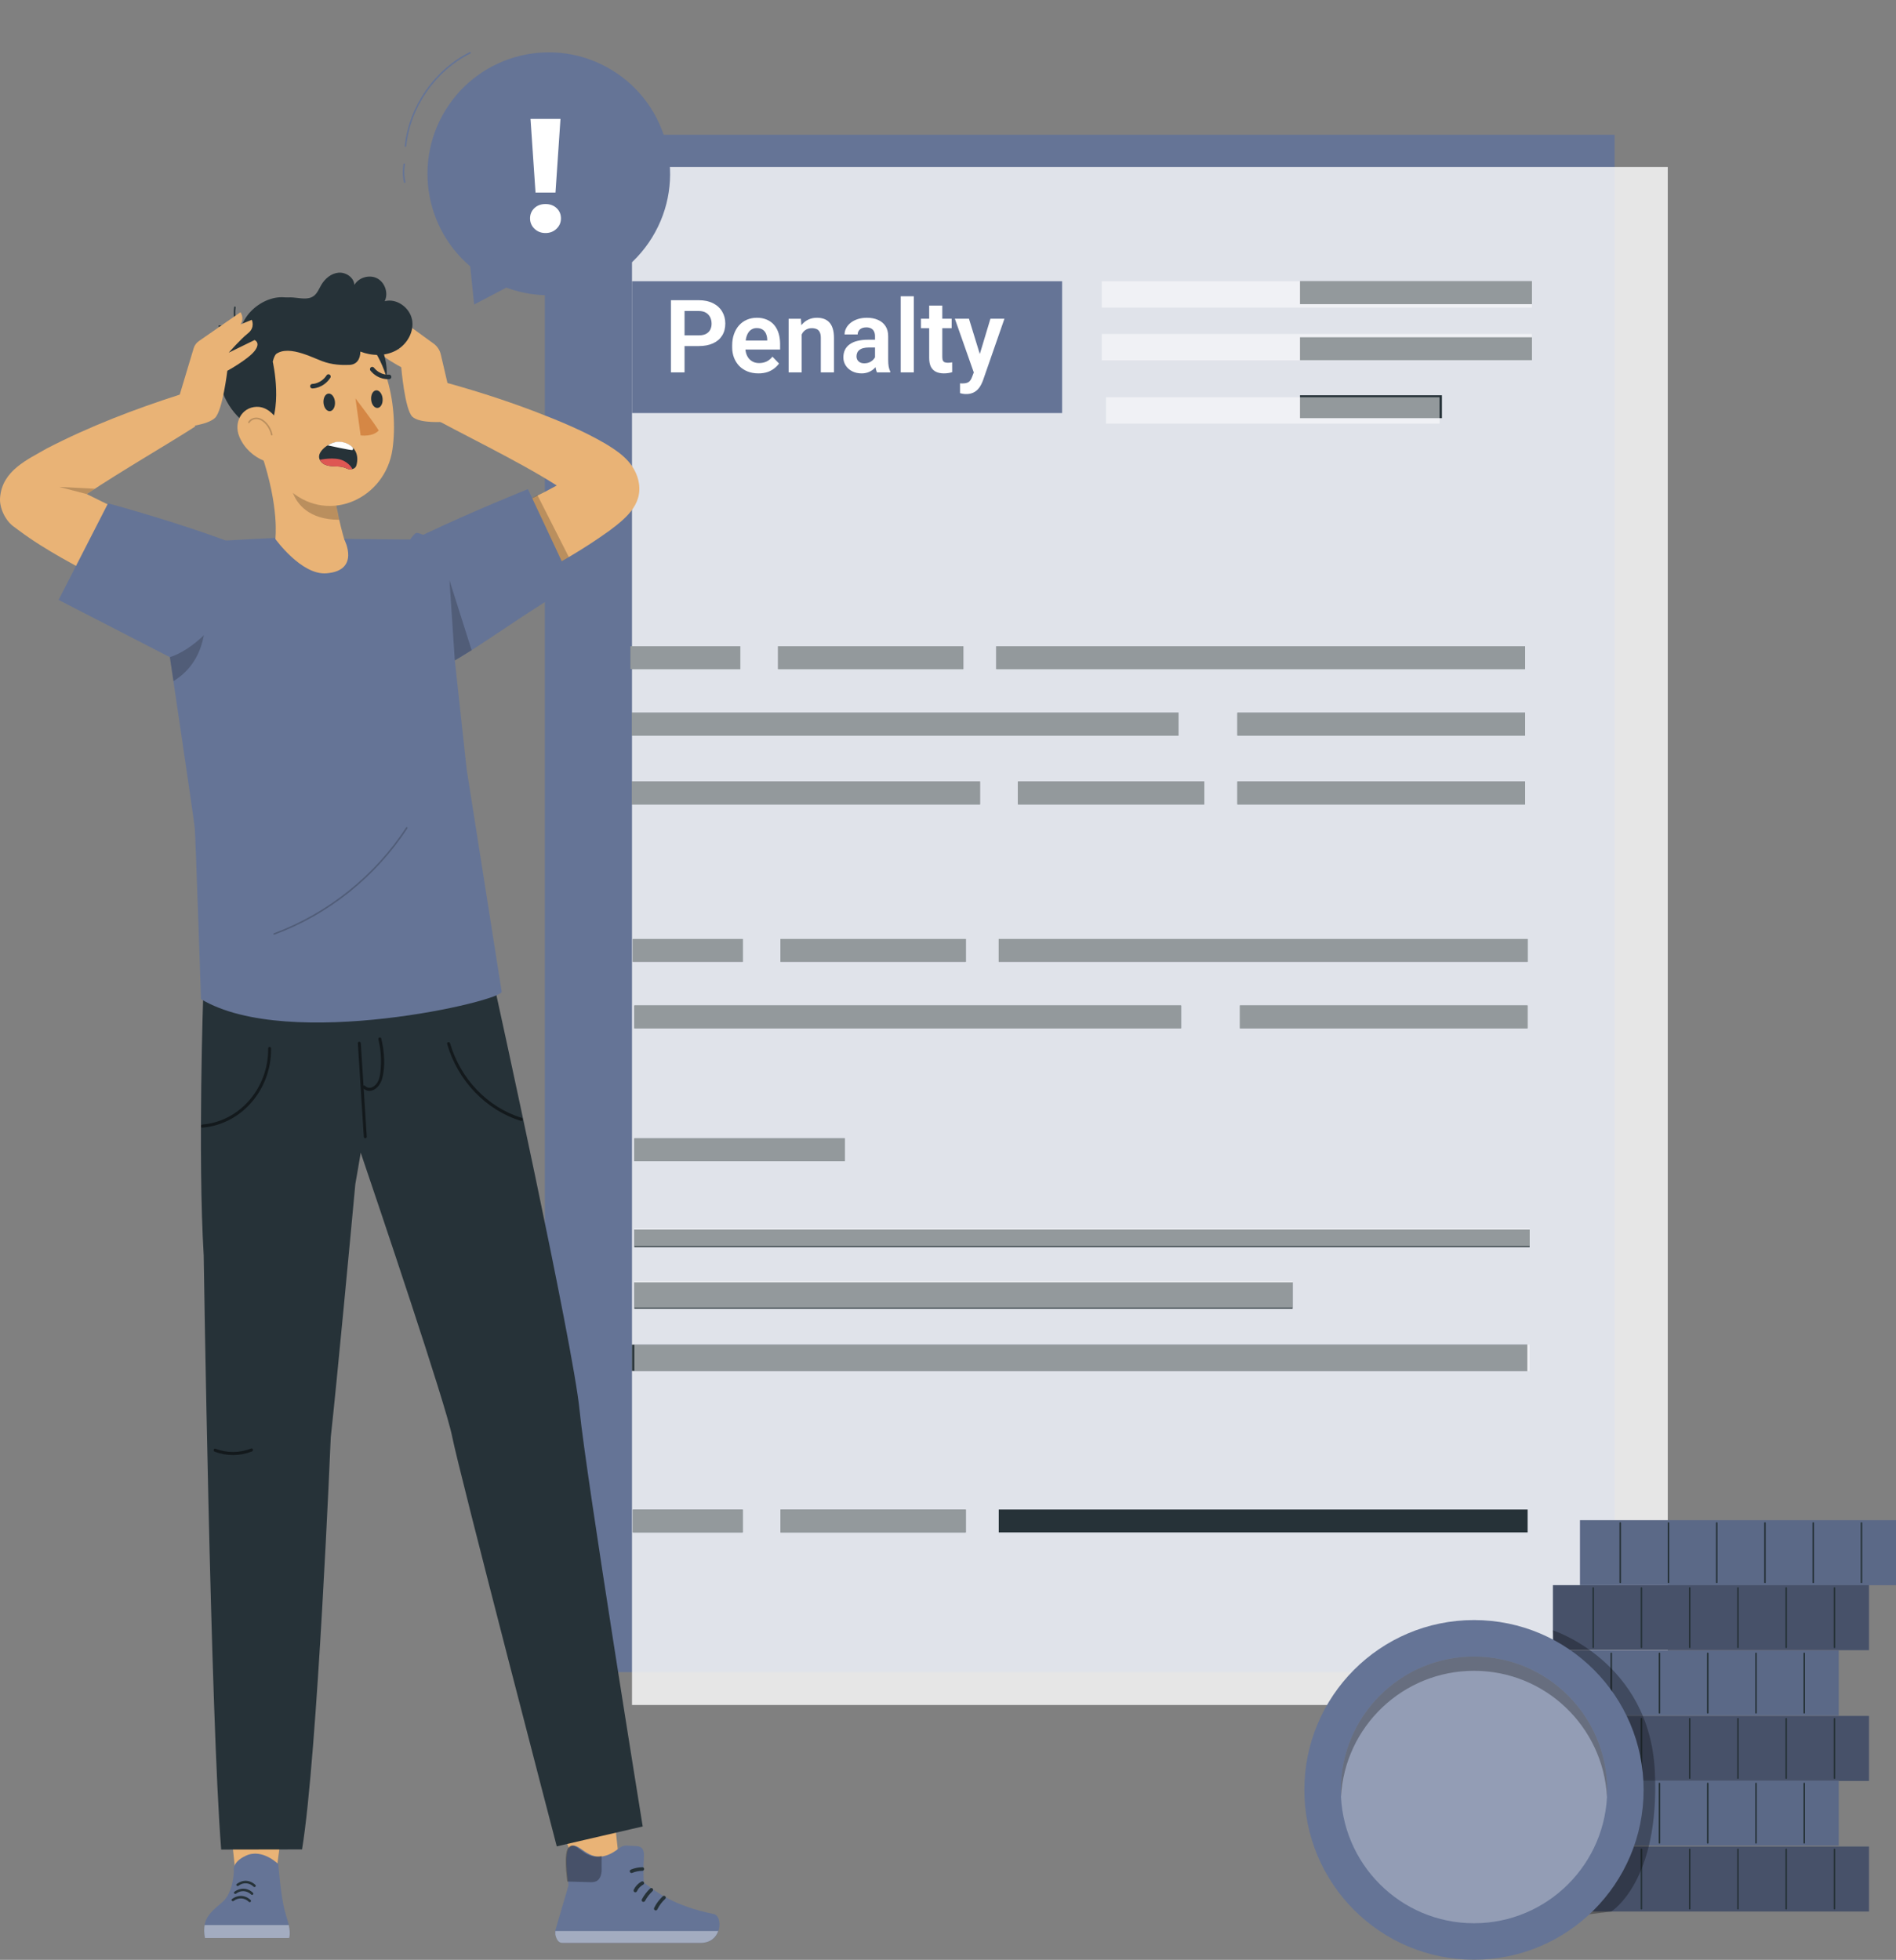 <svg width="358" height="370" viewBox="0 0 358 370" fill="none" xmlns="http://www.w3.org/2000/svg">
<rect x="0" y="0" width="358" height="370" fill="#808080" stroke="none"/>
<g clip-path="url(#clip0_6185_12544)">
<path d="M304.862 25.439H102.875V315.694H304.863L304.862 25.439Z" fill="#657496"/>
<path opacity="0.8" d="M314.907 31.525H119.333V321.884H314.907V31.525Z" fill="white"/>
<path d="M200.546 53.094H119.333V77.982H200.546V53.094Z" fill="#657496"/>
<path d="M222.535 134.549H119.298V138.871H222.535V134.549ZM287.965 134.549H233.643V138.871H287.965V134.549ZM139.777 122.002H119.02V126.326H139.777V122.002ZM181.89 122.002H146.901V126.326H181.89V122.002ZM287.974 122.002H188.112V126.326H287.974V122.002ZM185.049 147.535H119.297V151.861H185.049V147.535ZM227.386 147.535H192.208V151.861H227.386V147.535ZM287.965 147.535H233.643V151.861H287.965V147.535ZM223.004 189.821H119.768V194.145H223.004V189.821ZM288.434 189.821H234.112V194.145H288.434V189.821ZM159.534 214.905H119.768V219.229H159.534V214.905ZM288.823 232.129H119.768V235.447H288.823V232.129ZM288.389 253.856H119.333V258.834H288.389V253.856ZM244.073 242.084H119.768V247.062H244.073V242.084ZM140.245 177.271H119.486V181.595H140.245V177.271ZM182.356 177.271H147.368V181.595H182.356V177.271ZM288.444 177.271H188.581V181.595H288.444V177.271ZM289.251 53.094H245.462V57.418H289.251V53.094ZM289.251 63.674H245.462V67.998H289.251V63.674ZM272.262 74.622H245.462V78.944H272.262V74.622Z" fill="#263238"/>
<g opacity="0.5">
<path d="M222.535 134.549H119.299V138.871H222.535V134.549ZM287.965 134.549H233.643V138.871H287.965V134.549Z" fill="white"/>
</g>
<path opacity="0.5" d="M139.777 122.002H119.02V126.326H139.777V122.002ZM181.89 122.002H146.901V126.326H181.89V122.002ZM287.974 122.002H188.112V126.326H287.974V122.002Z" fill="white"/>
<g opacity="0.5">
<path d="M185.05 147.535H119.297V151.861H185.05V147.535ZM227.386 147.535H192.208V151.861H227.386V147.535ZM287.965 147.535H233.643V151.861H287.965V147.535Z" fill="white"/>
</g>
<g opacity="0.5">
<path d="M223.004 189.822H119.768V194.146H223.004V189.822ZM288.434 189.822H234.112V194.146H288.434V189.822Z" fill="white"/>
</g>
<path opacity="0.5" d="M159.534 214.905H119.768V219.229H159.534V214.905ZM288.823 231.939H119.768V235.257H288.823V231.939ZM288.823 253.857H119.768V258.834H288.823V253.857ZM244.073 241.892H119.768V246.87H244.073V241.892ZM140.245 177.271H119.486V181.595H140.245V177.271ZM182.356 177.271H147.368V181.595H182.356V177.271ZM288.444 177.271H188.581V181.595H288.444V177.271Z" fill="white"/>
<path d="M140.245 284.988H119.486V289.31H140.245V284.988ZM182.356 284.988H147.368V289.31H182.356V284.988ZM288.444 284.988H188.581V289.31H288.444V284.988Z" fill="#263238"/>
<path opacity="0.5" d="M140.245 284.988H119.486V289.31H140.245V284.988ZM182.356 284.988H147.368V289.31H182.356V284.988ZM289.251 53.094H208.038V58.071H289.251V53.094ZM289.251 63.049H208.038V68.026H289.251V63.049ZM271.815 74.992H208.833V79.969H271.815V74.992Z" fill="white"/>
<path d="M131.921 65.334H128.416V63.315H131.921C132.495 63.315 132.959 63.221 133.314 63.033C133.654 62.861 133.932 62.586 134.109 62.248C134.284 61.89 134.37 61.495 134.361 61.096C134.361 60.678 134.277 60.288 134.109 59.927C133.937 59.561 133.66 59.255 133.314 59.047C132.959 58.823 132.495 58.711 131.921 58.711H129.256V70.305H126.687V56.678H131.921C132.981 56.678 133.885 56.868 134.633 57.249C135.386 57.624 135.959 58.145 136.352 58.812C136.749 59.473 136.949 60.228 136.95 61.077C136.95 61.956 136.751 62.714 136.353 63.35C135.959 63.987 135.385 64.477 134.633 64.82C133.884 65.162 132.98 65.334 131.921 65.334ZM143.195 70.491C142.428 70.491 141.739 70.366 141.128 70.116C140.54 69.884 140.008 69.53 139.567 69.077C139.142 68.624 138.809 68.094 138.586 67.514C138.359 66.897 138.245 66.244 138.249 65.586V65.213C138.249 64.433 138.361 63.725 138.586 63.089C138.81 62.446 139.128 61.894 139.54 61.432C139.951 60.97 140.443 60.615 141.016 60.365C141.59 60.116 142.223 59.991 142.915 59.991C143.566 59.978 144.213 60.103 144.813 60.356C145.36 60.592 145.818 60.929 146.187 61.367C146.555 61.804 146.832 62.328 147.019 62.938C147.207 63.544 147.3 64.215 147.299 64.951V65.989H139.371V64.285H144.867V64.1C144.86 63.73 144.784 63.365 144.644 63.023C144.507 62.691 144.295 62.429 144.009 62.236C143.722 62.037 143.35 61.938 142.895 61.938C142.558 61.928 142.226 62.012 141.934 62.18C141.665 62.336 141.44 62.561 141.259 62.855C141.085 63.142 140.954 63.484 140.868 63.884C140.78 64.283 140.735 64.726 140.735 65.211V65.586C140.735 66.011 140.792 66.404 140.905 66.766C141.024 67.128 141.195 67.443 141.418 67.712C141.65 67.974 141.925 68.18 142.242 68.329C142.566 68.473 142.933 68.544 143.344 68.544C143.861 68.544 144.329 68.445 144.746 68.246C145.171 68.039 145.539 67.736 145.85 67.337L147.093 68.627C146.881 68.939 146.594 69.239 146.231 69.527C145.844 69.83 145.409 70.067 144.944 70.229C144.38 70.413 143.788 70.502 143.195 70.491ZM151.374 62.339V70.303H148.906V60.179H151.225L151.374 62.339ZM150.982 64.876H150.252C150.259 64.139 150.358 63.472 150.551 62.873C150.726 62.314 151.001 61.791 151.364 61.33C151.721 60.899 152.142 60.568 152.627 60.337C153.114 60.106 153.655 59.991 154.253 59.991C154.739 59.991 155.179 60.06 155.573 60.197C155.958 60.33 156.304 60.555 156.582 60.852C156.869 61.151 157.087 61.544 157.235 62.031C157.391 62.512 157.469 63.105 157.469 63.809V70.303H154.983V63.791C154.983 63.328 154.914 62.962 154.777 62.696C154.659 62.442 154.453 62.239 154.197 62.125C153.903 62.006 153.589 61.949 153.272 61.956C152.892 61.956 152.559 62.034 152.273 62.19C151.991 62.339 151.753 62.548 151.56 62.817C151.368 63.1 151.223 63.413 151.131 63.743C151.031 64.091 150.982 64.469 150.982 64.876ZM165.219 68.151V63.481C165.219 63.138 165.16 62.842 165.041 62.593C164.927 62.347 164.737 62.143 164.499 62.012C164.214 61.863 163.894 61.792 163.573 61.806C163.242 61.806 162.953 61.862 162.704 61.974C162.474 62.075 162.279 62.241 162.143 62.452C162.01 62.658 161.942 62.899 161.947 63.144H159.469C159.469 62.727 159.569 62.331 159.767 61.956C159.967 61.575 160.251 61.238 160.619 60.944C160.994 60.645 161.44 60.412 161.957 60.244C162.481 60.074 163.066 59.99 163.714 59.991C164.481 59.991 165.163 60.123 165.761 60.385C166.365 60.64 166.839 61.027 167.183 61.544C167.531 62.062 167.705 62.714 167.705 63.501V67.917C167.705 68.423 167.736 68.856 167.799 69.218C167.867 69.573 167.966 69.882 168.098 70.144V70.303H165.583C165.451 69.992 165.36 69.665 165.313 69.329C165.251 68.94 165.22 68.546 165.219 68.151ZM165.565 64.136L165.583 65.606H164.022C163.635 65.606 163.296 65.647 163.003 65.727C162.741 65.785 162.496 65.9 162.283 66.064C162.1 66.2 161.955 66.38 161.862 66.588C161.768 66.804 161.721 67.037 161.723 67.272C161.723 67.521 161.779 67.745 161.891 67.946C162.01 68.145 162.178 68.303 162.396 68.422C162.62 68.535 162.882 68.591 163.182 68.591C163.617 68.591 163.997 68.504 164.322 68.329C164.645 68.147 164.897 67.929 165.079 67.674C165.243 67.462 165.343 67.209 165.368 66.943L166.079 68.01C165.977 68.294 165.845 68.567 165.686 68.823C165.513 69.112 165.288 69.381 165.013 69.63C164.739 69.879 164.409 70.084 164.022 70.247C163.594 70.416 163.137 70.499 162.676 70.491C162.022 70.491 161.436 70.36 160.919 70.097C160.423 69.853 160 69.481 159.693 69.021C159.393 68.559 159.237 68.018 159.245 67.468C159.245 66.931 159.345 66.457 159.544 66.046C159.744 65.634 160.04 65.288 160.432 65.007C160.872 64.699 161.367 64.479 161.891 64.36C162.476 64.211 163.146 64.136 163.901 64.136H165.565ZM172.548 55.93V70.303H170.07V55.931L172.548 55.93ZM179.689 60.177V61.956H173.894V60.177H179.689ZM175.447 57.688H177.923V67.383C177.923 67.682 177.963 67.913 178.044 68.077C178.08 68.153 178.13 68.221 178.193 68.277C178.256 68.333 178.329 68.376 178.408 68.403C178.571 68.459 178.764 68.487 178.988 68.487C179.151 68.487 179.301 68.478 179.438 68.46C179.554 68.444 179.669 68.425 179.784 68.403L179.792 70.257C179.563 70.33 179.329 70.386 179.091 70.424C178.836 70.469 178.546 70.491 178.223 70.491C177.668 70.491 177.182 70.397 176.764 70.209C176.347 70.016 176.005 69.69 175.791 69.283C175.561 68.852 175.447 68.284 175.447 67.581V57.688ZM184.299 69.18L187.009 60.177H189.655L185.598 71.838C185.504 72.087 185.383 72.358 185.234 72.651C185.082 72.956 184.887 73.237 184.653 73.486C184.395 73.764 184.083 73.987 183.737 74.141C183.321 74.319 182.871 74.405 182.419 74.393C182.219 74.396 182.019 74.38 181.821 74.347C181.636 74.312 181.452 74.271 181.269 74.224V72.374C181.332 72.379 181.404 72.382 181.484 72.382C181.573 72.389 181.647 72.392 181.708 72.392C182.071 72.392 182.37 72.348 182.607 72.26C182.833 72.187 183.032 72.047 183.177 71.858C183.326 71.677 183.451 71.44 183.551 71.148L184.299 69.18ZM182.961 60.177L185.252 67.637L185.655 70.247L183.952 70.555L180.298 60.177H182.961Z" fill="white"/>
<path d="M358.003 286.998H298.33V299.266H358.003V286.998Z" fill="#657496"/>
<path opacity="0.1" d="M358.003 286.998H298.33V299.266H358.003V286.998Z" fill="black"/>
<path d="M305.934 287.518V298.735M315.04 287.518V298.735M324.152 287.518V298.735M333.258 287.518V298.735M342.371 287.518V298.735M351.476 287.518V298.735" stroke="#263238" stroke-width="0.289" stroke-linecap="round" stroke-linejoin="round"/>
<path d="M352.898 299.266H293.225V311.535H352.898V299.266Z" fill="#657496"/>
<path opacity="0.3" d="M352.898 299.266H293.225V311.535H352.898V299.266Z" fill="black"/>
<path d="M300.829 299.787V311.003M309.935 299.787V311.003M319.048 299.787V311.003M328.153 299.787V311.003M337.266 299.787V311.003M346.378 299.787V311.003" stroke="#263238" stroke-width="0.289" stroke-linecap="round" stroke-linejoin="round"/>
<path d="M352.898 323.955H293.225V336.225H352.898V323.955Z" fill="#657496"/>
<path opacity="0.3" d="M352.898 323.955H293.225V336.225H352.898V323.955Z" fill="black"/>
<path d="M300.829 324.477V335.694M309.935 324.477V335.694M319.048 324.477V335.694M328.153 324.477V335.694M337.266 324.477V335.694M346.378 324.477V335.694" stroke="#263238" stroke-width="0.289" stroke-linecap="round" stroke-linejoin="round"/>
<path d="M352.898 348.611H293.225V360.881H352.898V348.611Z" fill="#657496"/>
<path opacity="0.3" d="M352.898 348.611H293.225V360.881H352.898V348.611Z" fill="black"/>
<path d="M300.829 349.135V360.353M309.935 349.135V360.353M319.048 349.135V360.353M328.153 349.135V360.353M337.266 349.135V360.353M346.378 349.135V360.353" stroke="#263238" stroke-width="0.289" stroke-linecap="round" stroke-linejoin="round"/>
<path d="M347.19 311.607H287.519V323.875H347.19V311.607Z" fill="#657496"/>
<path opacity="0.1" d="M347.19 311.607H287.519V323.875H347.19V311.607Z" fill="black"/>
<path d="M295.121 312.139V323.356M304.235 312.139V323.356M313.341 312.139V323.356M322.457 312.139V323.356M331.569 312.139V323.356M340.672 312.139V323.356" stroke="#263238" stroke-width="0.289" stroke-linecap="round" stroke-linejoin="round"/>
<path d="M347.19 336.162H287.519V348.432H347.19V336.162Z" fill="#657496"/>
<path opacity="0.1" d="M347.19 336.162H287.519V348.432H347.19V336.162Z" fill="black"/>
<path d="M295.121 336.695V347.913M304.235 336.695V347.913M313.341 336.695V347.913M322.457 336.695V347.913M331.569 336.695V347.913M340.672 336.695V347.913" stroke="#263238" stroke-width="0.289" stroke-linecap="round" stroke-linejoin="round"/>
<path opacity="0.3" d="M293.225 307.795C293.225 307.795 311.487 313.673 312.466 334.455C313.444 355.235 304.232 360.881 304.232 360.881L297.516 361.707L293.215 307.803L293.225 307.795Z" fill="black"/>
<path d="M278.313 369.974C296.001 369.974 310.341 355.621 310.341 337.914C310.341 320.207 296.001 305.852 278.313 305.852C260.626 305.852 246.287 320.205 246.287 337.914C246.287 355.621 260.626 369.974 278.313 369.974Z" fill="#657496"/>
<path opacity="0.3" d="M278.315 363.088C292.204 363.088 303.465 351.817 303.465 337.911C303.465 324.005 292.204 312.734 278.315 312.734C264.426 312.734 253.166 324.007 253.166 337.911C253.166 351.817 264.426 363.088 278.315 363.088Z" fill="white"/>
<path opacity="0.3" d="M278.315 315.432C291.757 315.432 302.729 325.983 303.428 339.26C303.455 338.811 303.467 338.361 303.465 337.911C303.465 324.007 292.206 312.734 278.315 312.734C264.425 312.734 253.166 324.007 253.166 337.911C253.164 338.36 253.176 338.81 253.202 339.26C253.902 325.983 264.874 315.432 278.315 315.432Z" fill="black"/>
<path d="M103.2 337.525L110.615 357.551L117.333 355.376L115.016 334.234L103.2 337.525Z" fill="#E9B376"/>
<path d="M121.556 350.98C121.664 349.686 121.582 348.607 120.192 348.526L118.224 348.418C117.479 348.418 116.95 348.912 116.357 349.326C111.848 352.463 109.992 348.41 108.24 348.418C105.986 348.418 107.441 355.617 107.334 355.996L104.874 364.346C104.659 365.046 105.09 366.548 105.844 366.745C105.978 366.781 106.117 366.799 106.256 366.8H132.311C136.449 366.8 136.504 361.721 134.797 361.361C127.121 359.78 124.095 357.263 121.564 355.43C121.564 355.43 121.402 352.984 121.564 350.99L121.556 350.98Z" fill="#657496"/>
<path opacity="0.4" d="M132.304 366.793H106.25C106.11 366.792 105.971 366.774 105.835 366.738C105.333 366.604 104.973 365.867 104.857 365.192V364.555H135.619C135.205 365.731 134.182 366.793 132.288 366.793H132.304Z" fill="white"/>
<path d="M125.151 357.992C124.486 358.612 123.929 359.349 123.525 360.167C123.444 360.329 123.48 360.535 123.641 360.626C123.795 360.706 124.019 360.671 124.1 360.509C124.495 359.717 124.979 359.07 125.617 358.478C125.743 358.36 125.753 358.118 125.617 358.002C125.552 357.941 125.467 357.908 125.379 357.908C125.29 357.908 125.205 357.941 125.141 358.002L125.151 357.992ZM122.748 356.537C122.13 357.125 121.61 357.808 121.205 358.559C121.122 358.712 121.158 358.936 121.321 359.017C121.483 359.098 121.689 359.062 121.778 358.901C121.975 358.54 122.194 358.198 122.434 357.875C122.443 357.867 122.461 357.839 122.443 357.867C122.461 357.849 122.469 357.831 122.487 357.812C122.524 357.778 122.55 357.731 122.587 357.696C122.65 357.615 122.721 357.544 122.786 357.462C122.918 357.31 123.071 357.157 123.217 357.013C123.341 356.887 123.349 356.653 123.217 356.537C123.151 356.477 123.066 356.444 122.978 356.444C122.89 356.444 122.805 356.477 122.739 356.537H122.748ZM121.118 355.222C120.492 355.568 119.987 356.098 119.672 356.741C119.6 356.903 119.627 357.111 119.788 357.2C119.942 357.281 120.165 357.245 120.247 357.082C120.318 356.939 120.399 356.798 120.489 356.661L120.552 356.571L120.57 356.543C120.586 356.525 120.568 356.535 120.552 356.571C120.552 356.553 120.578 356.543 120.586 356.525C120.642 356.462 120.696 356.402 120.749 356.346C120.857 356.23 120.983 356.13 121.1 356.032C121.055 356.067 121.072 356.049 121.1 356.032C121.117 356.023 121.132 356.01 121.145 355.996C121.18 355.967 121.216 355.943 121.253 355.923L121.458 355.798C121.612 355.717 121.674 355.483 121.574 355.339C121.476 355.196 121.279 355.123 121.117 355.222M121.284 352.516C120.553 352.524 119.831 352.671 119.154 352.948C118.994 353.011 118.859 353.173 118.922 353.362C118.975 353.515 119.164 353.668 119.335 353.596C119.952 353.336 120.613 353.198 121.283 353.192C121.373 353.19 121.458 353.153 121.522 353.09C121.586 353.026 121.622 352.94 121.624 352.85C121.625 352.805 121.617 352.759 121.601 352.717C121.584 352.675 121.559 352.637 121.527 352.605C121.495 352.573 121.457 352.548 121.415 352.531C121.373 352.514 121.328 352.507 121.283 352.508L121.284 352.516Z" fill="#263238"/>
<path opacity="0.3" d="M113.591 353.226C113.554 353.973 113.284 354.791 112.629 355.141C112.215 355.357 111.731 355.348 111.273 355.33C109.891 355.294 108.507 355.249 107.125 355.214L107.108 355.178C106.893 353.21 106.3 348.418 108.013 348.418C109.361 348.418 110.78 351.169 113.599 350.369C113.572 351.411 113.615 352.732 113.599 353.236L113.591 353.226Z" fill="black"/>
<path d="M54.812 333.959L51.84 355.756L44.747 356.116L42.448 335.101L54.812 333.959Z" fill="#E9B376"/>
<path d="M38.704 365.877H54.578C54.578 365.877 54.928 365.212 54.526 363.431C54.459 363.122 54.377 362.817 54.282 362.516C54.281 362.497 54.275 362.478 54.265 362.461C54.088 361.879 53.92 361.295 53.761 360.709C53.034 358.047 52.54 351.927 52.54 351.927C52.54 351.927 49.54 348.907 46.452 350.327C43.741 351.568 44.163 353.141 44.163 353.141C44.163 353.141 44.119 357.203 42.062 359.036C40.787 360.169 39.531 361.05 38.919 362.461C38.803 362.721 38.714 363.01 38.651 363.307C38.651 363.342 38.633 363.378 38.633 363.423C38.507 364.107 38.517 364.896 38.696 365.869L38.704 365.877Z" fill="#657496"/>
<path opacity="0.4" d="M54.522 363.434C54.917 365.214 54.577 365.879 54.577 365.879H38.7C38.52 364.907 38.512 364.117 38.638 363.434H54.53H54.522Z" fill="white"/>
<path d="M45.028 356.014C45.918 355.322 47.093 355.412 47.894 356.195C48.109 356.401 48.441 356.077 48.225 355.861C47.219 354.882 45.792 354.828 44.695 355.682C44.463 355.87 44.795 356.195 45.028 356.014ZM44.576 357.499C45.464 356.807 46.641 356.897 47.44 357.678C47.655 357.886 47.987 357.562 47.771 357.346C46.767 356.366 45.338 356.313 44.244 357.166C44.011 357.355 44.344 357.678 44.576 357.499ZM44.128 358.868C45.018 358.176 46.194 358.266 46.994 359.047C47.209 359.254 47.541 358.931 47.325 358.715C46.319 357.735 44.892 357.682 43.795 358.534C43.563 358.724 43.895 359.047 44.128 358.868ZM38.407 187.341L72.679 187.646L93.537 186.98C93.537 186.98 108.189 253.63 109.429 266.177C110.668 278.726 121.354 344.818 121.354 344.818L105.128 348.574C105.128 348.574 86.686 277.908 85.356 271.121C84.2 265.198 71.386 227.257 68.109 217.614C67.778 219.59 67.445 221.578 67.093 223.546C66.268 232.444 63.611 260.803 62.453 271.355C62.453 271.355 59.938 331.649 57.03 349.15L41.765 349.177C39.755 324.323 38.462 237.02 38.462 237.02C37.33 218.054 38.389 187.341 38.389 187.341H38.407Z" fill="#263238"/>
<g opacity="0.5">
<path d="M84.98 196.952C86.919 203.675 92.099 209.077 98.493 211.037C98.835 211.144 98.69 211.71 98.341 211.602C91.759 209.58 86.434 204.025 84.432 197.104C84.324 196.736 84.862 196.583 84.97 196.952H84.98ZM67.569 196.95C67.945 202.829 68.315 208.725 68.691 214.604C68.708 214.98 69.266 214.98 69.248 214.604C69.049 211.584 68.862 208.563 68.673 205.535C70.047 206.658 71.655 205.301 72.104 203.799C72.84 201.373 72.561 198.488 71.988 196.061C71.897 195.692 71.358 195.853 71.448 196.213C71.852 197.921 72.023 199.664 71.905 201.426C71.852 202.316 71.772 203.341 71.374 204.159C70.935 205.067 69.823 205.84 68.933 205.014C68.834 204.922 68.728 204.914 68.638 204.969L68.124 196.96C68.108 196.582 67.551 196.582 67.569 196.96V196.95ZM51.184 197.947C51.264 205.749 45.572 212.274 38.218 212.887C37.868 212.913 37.868 212.337 38.218 212.302C45.275 211.717 50.707 205.399 50.635 197.939C50.635 197.561 51.182 197.561 51.182 197.939L51.184 197.947ZM47.574 274.018C45.312 274.909 42.8 274.925 40.527 274.063C40.195 273.937 40.338 273.379 40.669 273.505C42.849 274.342 45.263 274.326 47.432 273.46C47.763 273.334 47.907 273.892 47.574 274.018Z" fill="black"/>
</g>
<path d="M96.279 96.106C99.269 94.649 102.267 93.257 105.123 91.658C97.876 87.01 86.5 81.616 80.099 77.994L82.496 71.766C88.691 73.42 94.734 75.325 100.75 77.599C105.383 79.378 109.971 81.221 114.379 83.801C116.804 85.285 119.274 86.937 120.333 89.985C121.904 94.785 118.446 97.671 115.07 100.186C105.643 106.972 95.254 111.719 84.571 116.051L79.532 103.566C85.081 101.176 90.783 98.668 96.269 96.106H96.279Z" fill="#E9B376"/>
<path d="M84.984 74.443L83.233 66.92C83.041 66.092 82.556 65.362 81.869 64.863L73.276 58.641C73.276 58.641 72.477 59.719 73.276 60.871L71.148 60.026C71.148 60.026 70.438 61.41 71.857 62.488C73.276 63.567 75.493 66.022 75.493 66.022L70.619 63.719C70.619 63.719 69.379 64.179 70.619 65.715C71.857 67.254 75.763 69.329 75.763 69.329C75.763 69.329 76.426 77.275 77.847 78.659C79.264 80.043 84.069 79.621 84.069 79.621L84.994 74.444L84.984 74.443Z" fill="#E9B376"/>
<path opacity="0.2" d="M101.463 93.455L107.407 105.167L105.925 106.038L100.331 94.12L101.463 93.455Z" fill="black"/>
<path d="M94.721 187.196L88.113 145.228L83.407 101.913L66.744 101.761L53.912 101.445L40.131 102.175L32.076 124.078C32.076 124.078 36.629 154.712 36.773 156.303C36.944 158.253 37.95 188.624 37.95 188.624C54.487 198.566 95.341 188.858 94.721 187.204V187.196Z" fill="#657496"/>
<path d="M85.879 124.689C89.928 122.433 100.315 115.062 104.455 112.753L108.262 110.632L99.686 92.34C99.686 92.34 89.424 96.438 79.88 100.978C79.88 100.978 79.098 100.591 78.623 100.619C78.138 100.646 76.478 103.252 76.478 103.252L85.887 124.689H85.879Z" fill="#657496"/>
<path opacity="0.2" d="M32.077 124.071L38.685 116.512C38.685 116.512 39.503 124.492 32.75 128.591L32.077 124.071Z" fill="black"/>
<path opacity="0.2" d="M76.801 156.297C70.876 165.409 61.959 172.547 51.768 176.322" stroke="black" stroke-width="0.289" stroke-linecap="round" stroke-linejoin="round"/>
<path opacity="0.2" d="M85.877 124.688L84.871 109.551L89.054 122.755L85.877 124.688Z" fill="black"/>
<path d="M51.988 101.749C51.988 101.749 52.805 95.871 49.366 85.678C49.366 85.668 49.896 85.4 49.896 85.39C49.462 84.083 48.983 82.791 48.459 81.517C48.449 81.481 48.449 81.471 48.449 81.471L62.933 89.579C62.744 92.896 64.208 99.214 65.025 101.884C65.025 101.884 68.086 107.736 61.622 108.238C56.89 108.599 51.988 101.749 51.988 101.749Z" fill="#E9B376"/>
<path opacity="0.2" d="M63.384 94.21L55.187 92.736C56.032 95.235 58.402 98.129 64.057 98.129C64.057 98.129 63.374 95.325 63.384 94.218V94.21Z" fill="black"/>
<path d="M71.622 64.766C73.427 67.957 74.323 75.111 69.063 73.844C63.802 72.576 68.524 59.274 71.622 64.766Z" fill="#263238"/>
<path d="M48.043 74.618C49.381 83.526 49.954 88.577 54.885 92.73C62.3 98.977 72.752 94.024 74.1 84.865C75.309 76.622 72.914 63.437 63.837 60.74C54.885 58.079 46.697 65.712 48.043 74.618Z" fill="#E9B376"/>
<path d="M45.252 62.933C46.041 57.889 52.184 54.599 55.856 56.819C56.403 57.15 52.624 58.833 53.055 58.635L53.422 65.934C52.883 65.861 51.897 66.571 51.501 68.27C51.501 68.27 53.655 77.636 50.118 81.959C40.045 78.347 38.797 65.594 45.252 62.933Z" fill="#263238"/>
<path d="M45.171 82.401C46.088 84.649 47.964 86.24 49.812 86.967C52.596 88.055 54.32 85.628 53.818 82.824C53.369 80.307 51.375 76.701 48.44 76.801C45.557 76.909 44.12 79.831 45.171 82.392V82.401Z" fill="#E9B376"/>
<path d="M61.082 76.075C61.163 76.991 61.71 77.683 62.312 77.628C62.913 77.565 63.326 76.775 63.245 75.857C63.165 74.942 62.617 74.248 62.015 74.303C61.413 74.366 61.001 75.159 61.082 76.075ZM70.078 75.461C70.158 76.378 70.707 77.07 71.308 77.016C71.91 76.953 72.323 76.163 72.241 75.245C72.16 74.328 71.612 73.636 71.011 73.691C70.41 73.754 69.997 74.545 70.078 75.461Z" fill="#263238"/>
<path d="M67.115 75.209C67.115 75.209 70.42 79.507 71.507 81.275C70.33 82.543 68.093 82.201 68.093 82.201L67.115 75.199V75.209Z" fill="#D58745"/>
<path d="M62.048 70.661C61.972 70.655 61.896 70.671 61.828 70.706C61.76 70.741 61.703 70.794 61.664 70.86C60.595 72.469 59.014 72.478 58.995 72.478C58.763 72.478 58.565 72.665 58.556 72.909C58.556 73.141 58.745 73.34 58.979 73.34C59.059 73.34 61.052 73.322 62.372 71.326C62.404 71.28 62.426 71.228 62.437 71.172C62.449 71.117 62.449 71.061 62.438 71.005C62.428 70.95 62.406 70.898 62.374 70.851C62.343 70.804 62.303 70.764 62.256 70.734C62.194 70.692 62.123 70.667 62.048 70.661ZM70.236 69.262C70.153 69.273 70.076 69.307 70.012 69.362C69.926 69.436 69.872 69.541 69.86 69.654C69.848 69.768 69.88 69.882 69.949 69.972C71.457 71.806 73.423 71.572 73.513 71.582C73.626 71.568 73.729 71.511 73.8 71.421C73.871 71.332 73.903 71.219 73.891 71.105C73.885 71.05 73.868 70.996 73.842 70.946C73.815 70.897 73.779 70.854 73.736 70.819C73.692 70.783 73.642 70.757 73.589 70.742C73.535 70.726 73.479 70.721 73.423 70.727C73.344 70.737 71.826 70.898 70.614 69.425C70.569 69.369 70.511 69.325 70.445 69.299C70.379 69.272 70.307 69.263 70.236 69.272V69.262ZM77.802 60.362C77.371 58.069 74.893 56.264 72.639 56.864C73.368 55.371 72.712 53.359 71.247 52.567C69.785 51.787 67.747 52.361 66.911 53.79C66.83 52.396 65.34 51.373 63.948 51.48C62.556 51.588 61.362 52.595 60.663 53.79C60.232 54.528 59.917 55.383 59.226 55.886C58.139 56.675 56.649 56.262 55.319 56.164C54.195 56.087 53.066 56.249 52.009 56.641C50.952 57.033 49.99 57.645 49.187 58.437C48.396 59.241 47.784 60.204 47.392 61.263C47.001 62.321 46.839 63.45 46.916 64.576C45.677 64.918 45.057 65.915 44.258 66.914L51.118 68.009C53.04 64.415 58.228 67.193 60.832 68.182C62.7 68.89 64.541 68.945 65.96 68.89C67.379 68.837 68.025 67.795 68.043 66.375C70.215 67.22 72.767 67.273 74.812 66.149C76.861 65.026 78.243 62.617 77.802 60.326V60.362Z" fill="#263238"/>
<path d="M45.668 63.121C44.268 62.159 42.66 61.583 41.404 61.566" stroke="#263238" stroke-width="0.289" stroke-linecap="round" stroke-linejoin="round"/>
<path d="M45.498 63.031C44.518 61.555 44.109 59.772 44.349 58.016" stroke="#263238" stroke-width="0.289" stroke-linecap="round" stroke-linejoin="round"/>
<path d="M67.261 87.974C67.593 86.903 67.556 85.691 66.865 84.8C66.182 83.91 65.042 83.424 63.92 83.452C62.798 83.481 61.72 84.008 60.94 84.818C60.553 85.223 60.22 85.735 60.247 86.291C60.275 86.93 60.787 87.478 61.371 87.73C61.954 87.99 62.619 88.017 63.255 88.045C63.893 88.062 64.548 88.082 65.15 88.314C65.438 88.422 65.716 88.584 66.021 88.603C66.021 88.603 67.027 88.674 67.251 87.955L67.261 87.974Z" fill="#263238"/>
<path d="M61.861 84.08C62.131 84.143 66.325 85.043 66.522 84.971C66.692 84.908 66.664 84.639 66.656 84.548C66.548 84.432 66.441 84.306 66.314 84.206L66.207 84.127C65.541 83.646 64.738 83.394 63.918 83.407C63.182 83.423 62.489 83.694 61.871 84.08H61.861Z" fill="white"/>
<path d="M64.755 86.94C63.184 86.193 60.419 86.796 60.391 86.804C60.58 87.219 60.958 87.559 61.379 87.74C61.962 88 62.627 88.027 63.265 88.055C63.903 88.071 64.558 88.09 65.159 88.324C65.446 88.431 65.724 88.592 66.031 88.611C66.031 88.611 66.273 88.629 66.541 88.558C66.344 88.161 65.85 87.451 64.755 86.931V86.94Z" fill="#DE5753"/>
<path opacity="0.2" d="M46.998 79.739C47.312 79.171 48.029 78.911 48.667 79.008C49.305 79.108 49.86 79.513 50.291 79.999C50.805 80.583 51.163 81.302 51.315 82.066" stroke="black" stroke-width="0.289" stroke-linecap="round" stroke-linejoin="round"/>
<path d="M2.711 99.506C2.874 99.622 3.321 99.972 3.492 100.09C6.267 102.165 8.907 103.757 11.6 105.303C19.539 109.816 27.654 113.654 36.085 117.123L41.311 104.709C34.209 101.42 24.369 97.331 16.387 93.277C22.869 88.935 31.685 83.856 36.867 80.513L34.101 74.445C25.41 77.241 17.033 80.432 8.87 84.648C5.244 86.742 0.414 88.809 0.018 93.923C-0.163 95.847 1.024 98.382 2.72 99.514L2.711 99.506Z" fill="#E9B376"/>
<path opacity="0.2" d="M16.367 93.275L11.179 91.926L17.903 92.268L16.367 93.275Z" fill="black"/>
<path d="M33.702 75.289L36.566 65.752C36.728 65.194 37.086 64.718 37.562 64.386L45.41 58.947C45.41 58.947 46.209 60.062 45.41 61.249L47.538 60.377C47.538 60.377 48.247 61.806 46.828 62.921C45.41 64.036 43.192 66.579 43.192 66.579L48.068 64.197C48.068 64.197 49.306 64.673 48.068 66.264C46.828 67.856 42.923 70.004 42.923 70.004C42.923 70.004 42.043 77.427 40.625 78.866C39.206 80.294 34.627 80.654 34.627 80.654L33.702 75.299V75.289Z" fill="#E9B376"/>
<path d="M32.074 124.069L11.065 113.256L20.393 95.038C20.214 94.955 33.7 98.613 44.071 102.595C50.742 105.167 40.668 121.328 32.074 124.069ZM123.129 44.831C129.759 34.046 126.401 19.923 115.627 13.286C104.854 6.649 90.746 10.009 84.114 20.796C77.484 31.58 80.842 45.703 91.615 52.34C102.388 58.977 116.499 55.615 123.129 44.831Z" fill="#657496"/>
<path d="M94.557 48.328L96.112 54.028L89.53 57.487L88.774 50.206L94.557 48.328Z" fill="#657496"/>
<path d="M103 43.996C102.167 43.996 101.474 43.727 100.918 43.188C100.65 42.937 100.438 42.634 100.294 42.296C100.15 41.959 100.078 41.595 100.082 41.228C100.08 40.464 100.353 39.82 100.9 39.295C101.447 38.775 102.148 38.522 103 38.522C103.854 38.523 104.554 38.781 105.101 39.295C105.648 39.816 105.918 40.455 105.918 41.228C105.918 42.003 105.64 42.655 105.083 43.186C104.527 43.727 103.833 43.997 103 43.996ZM104.886 36.355H101.115L100.17 22.441H105.829L104.886 36.355Z" fill="white"/>
<path d="M88.757 9.963C82.095 13.298 77.338 20.174 76.564 27.58M76.329 30.998C76.13 32.122 76.16 33.275 76.418 34.386" stroke="#657496" stroke-width="0.289" stroke-linecap="round" stroke-linejoin="round"/>
</g>
<defs>
<clipPath id="clip0_6185_12544">
<rect width="358" height="370" fill="white"/>
</clipPath>
</defs>
</svg>
